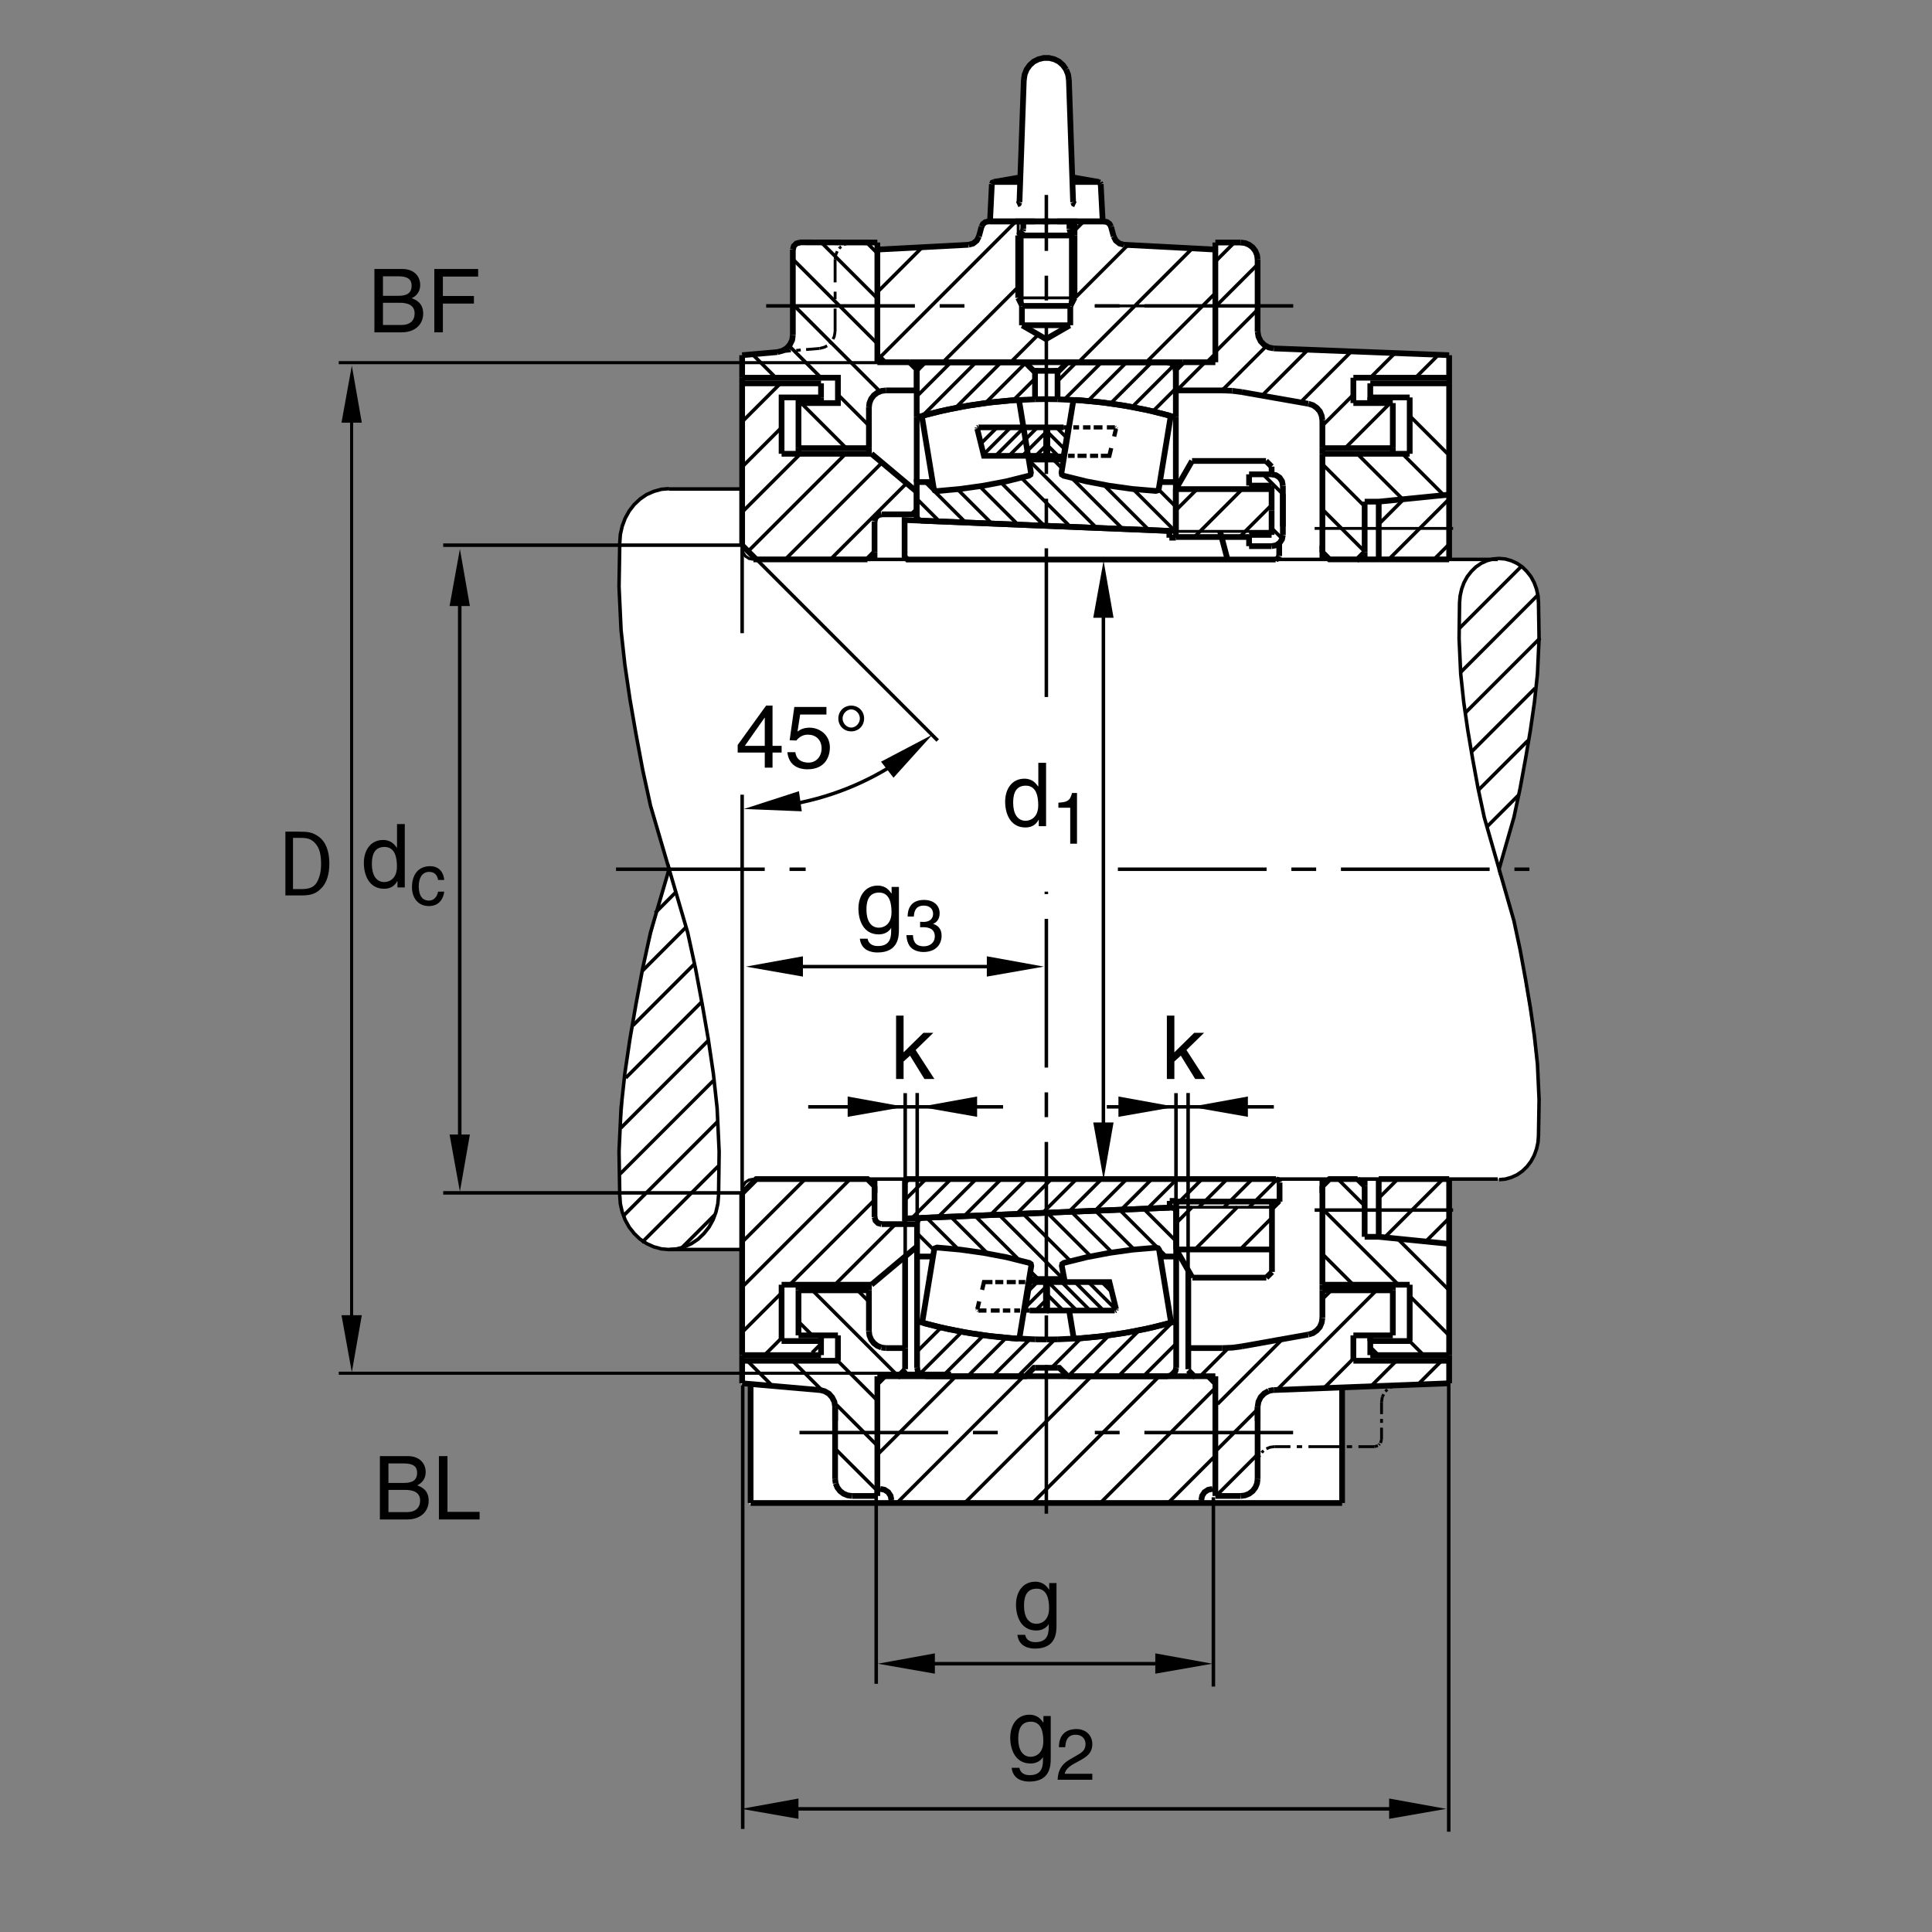 <?xml version="1.0" encoding="utf-8"?>
<!-- Generator: Adobe Illustrator 22.1.0, SVG Export Plug-In . SVG Version: 6.00 Build 0)  -->
<svg version="1.1" id="Ebene_1" xmlns="http://www.w3.org/2000/svg" xmlns:xlink="http://www.w3.org/1999/xlink" x="0px" y="0px"
	 viewBox="0 0 779.529 779.526" style="enable-background:new 0 0 779.529 779.526;" xml:space="preserve">
<rect x="0" y="0" width="779.529" height="779.526" fill="#808080" stroke="none"/>
<style type="text/css">
	.st0{fill:none;}
	.st1{fill:#FFFFFF;}
	.st2{fill:none;stroke:#000000;stroke-width:2.312;stroke-miterlimit:10;}
	.st3{fill:none;stroke:#000000;stroke-width:1.157;stroke-miterlimit:10;}
	.st4{fill:none;stroke:#000000;stroke-width:2.313;stroke-miterlimit:10;}
	.st5{fill:none;stroke:#000000;stroke-width:1.417;stroke-miterlimit:3.864;}
	.st6{fill:none;stroke:#000000;stroke-width:1.417;stroke-miterlimit:10;stroke-dasharray:60,10,10,10;}
	.st7{fill:none;stroke:#000000;stroke-width:1.417;stroke-miterlimit:10;}
	.st8{fill:none;stroke:#000000;stroke-width:2.268;stroke-miterlimit:3.864;}
	.st9{fill:none;stroke:#000000;stroke-width:1.701;stroke-miterlimit:10;}
	.st10{fill:none;stroke:#000000;stroke-width:2.268;stroke-miterlimit:10;}
	.st11{fill:none;stroke:#000000;stroke-width:1.25;stroke-miterlimit:10;}
	.st12{fill:none;stroke:#000000;stroke-width:1.25;stroke-miterlimit:3.864;}
</style>
<polygon class="st0" points="0,0 779.529,0 779.529,779.526 0,779.526 0,0 "/>
<polygon class="st1" points="299.148,143.628 312.91,142.317 315.43,141.772 317.878,139.964 319.243,137.883 319.541,136.008 
	319.577,100.91 319.839,99.634 321.245,98.647 322.673,98.095 353.559,98.062 353.628,100.923 389.861,98.999 392.312,98.501 
	393.718,96.968 394.778,95.49 395.573,91.701 396.272,90.715 397.299,89.939 399.133,89.463 399.802,74.248 400.112,73.909 
	400.844,73.628 411.447,71.756 412.766,32.146 413.147,30.329 413.957,28.274 415.09,26.545 416.75,25.127 418.733,24.15 
	420.764,23.613 422.082,23.647 424.831,24.018 427.141,25.181 428.753,26.555 429.934,28.33 430.691,30.398 431.067,32.563 
	432.39,71.772 442.678,73.647 443.303,73.864 443.714,74.58 443.781,75.525 444.48,89.543 445.105,89.549 446.277,89.87 
	447.302,90.664 447.859,91.697 448.904,95.461 449.822,97.322 451.281,98.425 453.147,98.926 458.733,99.27 490.003,101.018 
	490.027,98.181 500.232,98.156 502.077,98.467 503.635,99.079 505.124,100.237 506.096,101.584 506.804,103.122 507.141,105.163 
	507.151,133.064 507.478,135.615 508.318,137.424 509.768,138.847 511.877,139.944 513.586,140.383 519.924,141.001 
	583.996,143.628 584.216,225.564 604.9,225.564 610.573,226.697 614.734,229.724 617.756,233.315 619.836,238.608 620.403,246.738 
	620.403,260.918 619.646,275.854 616.433,299.299 612.464,320.664 609.441,333.899 604.524,350.752 611.897,376.438 
	617.566,411.416 620.593,435.801 620.686,442.041 620.593,450.742 620.403,460.195 619.553,463.974 618.23,467.285 616.34,469.931 
	613.41,472.676 609.626,474.746 606.032,475.693 584.04,475.888 583.904,558.73 541.399,560.205 541.208,606.533 302.458,606.933 
	302.52,558.74 299.094,558.437 298.857,504.179 272.26,504.179 265.645,503.418 259.216,500.771 253.733,494.531 250.52,486.592 
	249.951,469.766 250.52,454.834 251.465,447.08 251.843,436.113 255.058,414.56 260.352,387.146 269.992,351.035 264.133,330.615 
	257.705,301.877 252.41,270.302 250.708,251.02 249.951,232.49 250.329,217.744 252.031,209.802 256.003,203.564 261.296,199.216 
	266.967,197.324 299.206,197.324 299.148,143.628 "/>
<line class="st2" x1="353.999" y1="146.155" x2="367.068" y2="146.155"/>
<line class="st2" x1="411.335" y1="81.602" x2="413.098" y2="32.136"/>
<line class="st2" x1="432.986" y1="81.602" x2="431.277" y2="32.136"/>
<line class="st2" x1="399.458" y1="89.331" x2="400.195" y2="74.272"/>
<line class="st2" x1="411.56" y1="73.421" x2="401.106" y2="73.421"/>
<line class="st2" x1="432.757" y1="73.421" x2="443.21" y2="73.421"/>
<line class="st2" x1="411.618" y1="71.546" x2="400.935" y2="73.421"/>
<line class="st2" x1="432.697" y1="71.546" x2="443.382" y2="73.421"/>
<line class="st2" x1="412.868" y1="89.331" x2="412.868" y2="92.4"/>
<line class="st2" x1="431.507" y1="89.331" x2="431.507" y2="92.4"/>
<line class="st2" x1="412.243" y1="93.762" x2="410.822" y2="95.012"/>
<line class="st2" x1="432.072" y1="93.762" x2="433.552" y2="95.012"/>
<line class="st2" x1="410.822" y1="95.012" x2="410.822" y2="120.185"/>
<line class="st2" x1="433.552" y1="95.012" x2="433.552" y2="120.185"/>
<line class="st2" x1="410.822" y1="95.012" x2="433.552" y2="95.012"/>
<line class="st3" x1="410.822" y1="120.185" x2="433.552" y2="120.185"/>
<line class="st3" x1="412.414" y1="93.591" x2="412.414" y2="123.425"/>
<line class="st3" x1="431.906" y1="93.591" x2="431.906" y2="123.425"/>
<line class="st2" x1="412.414" y1="123.425" x2="431.906" y2="123.425"/>
<line class="st2" x1="410.822" y1="120.185" x2="412.414" y2="123.425"/>
<line class="st2" x1="433.552" y1="120.185" x2="431.906" y2="123.425"/>
<line class="st3" x1="410.822" y1="89.331" x2="410.822" y2="95.012"/>
<line class="st2" x1="433.552" y1="89.331" x2="433.552" y2="95.012"/>
<line class="st2" x1="353.999" y1="146.155" x2="353.999" y2="97.854"/>
<line class="st2" x1="353.999" y1="100.696" x2="390.82" y2="98.762"/>
<line class="st2" x1="394.968" y1="95.41" x2="396.047" y2="91.433"/>
<line class="st2" x1="353.999" y1="143.313" x2="356.839" y2="146.155"/>
<line class="st2" x1="369.909" y1="157.52" x2="369.909" y2="148.994"/>
<line class="st4" x1="367.068" y1="146.155" x2="369.909" y2="148.994"/>
<line class="st3" x1="336.951" y1="133.767" x2="336.951" y2="124.504"/>
<line class="st3" x1="336.951" y1="120.752" x2="336.951" y2="117.685"/>
<line class="st3" x1="336.951" y1="113.935" x2="336.951" y2="104.673"/>
<line class="st2" x1="434.69" y1="89.331" x2="426.677" y2="89.331"/>
<line class="st2" x1="423.493" y1="89.331" x2="420.822" y2="89.331"/>
<line class="st2" x1="417.639" y1="89.331" x2="409.685" y2="89.331"/>
<line class="st2" x1="357.407" y1="157.52" x2="369.909" y2="157.52"/>
<line class="st2" x1="319.902" y1="135.244" x2="319.902" y2="100.696"/>
<line class="st4" x1="299.445" y1="220.027" x2="299.445" y2="154.677"/>
<line class="st5" x1="269.917" y1="197.297" x2="299.445" y2="197.297"/>
<line class="st2" x1="352.861" y1="222.868" x2="352.861" y2="210.366"/>
<line class="st2" x1="315.357" y1="183.091" x2="351.611" y2="183.091"/>
<polyline class="st2" points="315.357,183.091 315.357,160.359 331.267,160.359 "/>
<line class="st2" x1="331.267" y1="160.359" x2="331.267" y2="154.677"/>
<line class="st2" x1="322.175" y1="180.818" x2="350.589" y2="180.818"/>
<line class="st2" x1="350.589" y1="164.339" x2="350.589" y2="180.818"/>
<line class="st2" x1="299.445" y1="220.027" x2="305.129" y2="225.708"/>
<line class="st4" x1="350.02" y1="225.708" x2="352.861" y2="222.868"/>
<polyline class="st4" points="303.991,225.708 305.129,225.708 350.02,225.708 "/>
<line class="st3" x1="299.445" y1="220.027" x2="299.445" y2="221.162"/>
<line class="st2" x1="352.861" y1="222.868" x2="352.861" y2="225.708"/>
<line class="st2" x1="299.445" y1="154.677" x2="331.267" y2="154.677"/>
<line class="st2" x1="299.445" y1="143.313" x2="299.445" y2="152.405"/>
<line class="st4" x1="299.445" y1="143.313" x2="313.652" y2="142.063"/>
<line class="st3" x1="330.701" y1="140.583" x2="325.244" y2="141.04"/>
<line class="st3" x1="323.086" y1="141.211" x2="321.267" y2="141.382"/>
<line class="st3" x1="319.107" y1="141.55" x2="313.652" y2="142.063"/>
<line class="st2" x1="299.445" y1="152.405" x2="299.445" y2="154.677"/>
<line class="st2" x1="350.589" y1="180.818" x2="350.589" y2="183.091"/>
<line class="st2" x1="322.175" y1="180.818" x2="322.175" y2="183.091"/>
<line class="st2" x1="331.267" y1="160.359" x2="331.267" y2="162.634"/>
<line class="st2" x1="353.999" y1="97.854" x2="322.517" y2="97.798"/>
<line class="st2" x1="355.703" y1="207.524" x2="369.909" y2="207.524"/>
<line class="st2" x1="369.853" y1="198.489" x2="369.853" y2="210.024"/>
<line class="st4" x1="369.909" y1="198.432" x2="351.611" y2="183.091"/>
<line class="st6" x1="309.138" y1="123.425" x2="389.145" y2="123.425"/>
<line class="st2" x1="474.465" y1="157.52" x2="474.465" y2="148.994"/>
<line class="st2" x1="477.307" y1="146.155" x2="474.465" y2="148.994"/>
<line class="st2" x1="490.378" y1="146.155" x2="477.307" y2="146.155"/>
<line class="st2" x1="490.378" y1="143.313" x2="487.536" y2="146.155"/>
<line class="st2" x1="490.378" y1="146.155" x2="490.378" y2="97.854"/>
<line class="st2" x1="490.378" y1="100.696" x2="453.498" y2="98.762"/>
<line class="st2" x1="449.348" y1="95.41" x2="448.269" y2="91.433"/>
<line class="st2" x1="494.24" y1="157.52" x2="474.465" y2="157.52"/>
<line class="st2" x1="299.445" y1="558.135" x2="330.701" y2="560.859"/>
<polyline class="st2" points="299.445,558.135 299.445,549.043 299.445,546.767 "/>
<line class="st2" x1="299.445" y1="549.043" x2="338.089" y2="549.043"/>
<line class="st2" x1="299.445" y1="546.767" x2="331.267" y2="546.767"/>
<line class="st2" x1="299.445" y1="481.416" x2="299.445" y2="546.767"/>
<line class="st2" x1="315.357" y1="518.359" x2="315.357" y2="541.084"/>
<line class="st2" x1="322.175" y1="538.808" x2="338.089" y2="538.808"/>
<line class="st2" x1="322.175" y1="520.625" x2="322.175" y2="538.808"/>
<polyline class="st2" points="315.357,541.084 331.267,541.084 331.267,546.767 "/>
<line class="st2" x1="331.267" y1="541.084" x2="331.267" y2="538.808"/>
<line class="st2" x1="338.089" y1="538.808" x2="338.089" y2="549.043"/>
<line class="st2" x1="336.951" y1="567.617" x2="336.951" y2="596.767"/>
<line class="st2" x1="343.77" y1="603.594" x2="353.999" y2="603.594"/>
<line class="st2" x1="353.999" y1="555.293" x2="353.999" y2="603.594"/>
<line class="st2" x1="353.999" y1="558.135" x2="356.839" y2="555.293"/>
<polyline class="st2" points="353.999,555.293 362.522,555.293 365.329,552.48 "/>
<line class="st2" x1="365.195" y1="543.926" x2="365.195" y2="552.451"/>
<line class="st2" x1="357.407" y1="543.926" x2="365.361" y2="543.926"/>
<line class="st2" x1="350.589" y1="537.109" x2="350.589" y2="520.625"/>
<line class="st2" x1="322.175" y1="520.625" x2="350.589" y2="520.625"/>
<line class="st2" x1="315.357" y1="518.359" x2="351.611" y2="518.359"/>
<line class="st2" x1="350.589" y1="520.625" x2="350.589" y2="518.359"/>
<line class="st2" x1="322.175" y1="520.625" x2="322.175" y2="518.359"/>
<line class="st2" x1="352.861" y1="478.574" x2="352.861" y2="491.074"/>
<polyline class="st4" points="299.445,481.416 305.129,475.732 350.02,475.732 352.861,478.574 352.861,475.732 "/>
<line class="st3" x1="299.445" y1="481.416" x2="299.445" y2="480.283"/>
<line class="st3" x1="303.991" y1="475.732" x2="305.129" y2="475.732"/>
<line class="st5" x1="270.12" y1="504.15" x2="299.445" y2="504.15"/>
<line class="st2" x1="302.857" y1="606.435" x2="302.857" y2="558.418"/>
<line class="st2" x1="365.195" y1="543.926" x2="365.195" y2="506.816"/>
<line class="st2" x1="336.951" y1="573.301" x2="336.951" y2="567.617"/>
<line class="st2" x1="359.68" y1="606.435" x2="359.68" y2="605.293"/>
<line class="st2" x1="353.999" y1="600.752" x2="355.134" y2="600.752"/>
<line class="st2" x1="355.703" y1="493.916" x2="369.909" y2="493.916"/>
<line class="st4" x1="369.909" y1="503.008" x2="351.611" y2="518.359"/>
<line class="st6" x1="322.576" y1="578.017" x2="402.58" y2="578.017"/>
<polyline class="st2" points="584.704,558.135 584.704,549.043 584.704,546.767 "/>
<line class="st2" x1="584.704" y1="549.043" x2="546.062" y2="549.043"/>
<line class="st2" x1="584.704" y1="546.767" x2="552.883" y2="546.767"/>
<line class="st2" x1="568.792" y1="518.359" x2="568.792" y2="541.084"/>
<line class="st2" x1="561.975" y1="538.808" x2="546.062" y2="538.808"/>
<line class="st2" x1="561.975" y1="520.625" x2="561.975" y2="538.808"/>
<polyline class="st2" points="568.792,541.084 552.883,541.084 552.883,546.767 "/>
<line class="st2" x1="552.883" y1="541.084" x2="552.883" y2="538.808"/>
<line class="st2" x1="546.062" y1="538.808" x2="546.062" y2="549.043"/>
<line class="st2" x1="507.424" y1="567.617" x2="507.424" y2="596.767"/>
<line class="st2" x1="500.608" y1="603.594" x2="490.378" y2="603.594"/>
<line class="st2" x1="490.378" y1="555.293" x2="490.378" y2="603.594"/>
<line class="st2" x1="490.378" y1="558.135" x2="487.536" y2="555.293"/>
<polyline class="st2" points="490.378,555.293 481.853,555.293 479.421,552.862 "/>
<line class="st2" x1="479.46" y1="512.597" x2="479.46" y2="552.451"/>
<line class="st2" x1="493.22" y1="543.926" x2="479.411" y2="543.926"/>
<line class="st2" x1="533.562" y1="531.767" x2="533.562" y2="520.625"/>
<line class="st2" x1="561.975" y1="520.625" x2="533.562" y2="520.625"/>
<line class="st2" x1="568.792" y1="518.359" x2="533.562" y2="518.359"/>
<line class="st2" x1="533.562" y1="520.625" x2="533.562" y2="518.359"/>
<line class="st2" x1="561.975" y1="520.625" x2="561.975" y2="518.359"/>
<line class="st2" x1="533.562" y1="478.574" x2="533.562" y2="518.359"/>
<line class="st2" x1="556.292" y1="499.033" x2="550.612" y2="499.033"/>
<line class="st2" x1="584.704" y1="501.875" x2="556.292" y2="499.033"/>
<line class="st2" x1="584.704" y1="475.732" x2="556.292" y2="475.732"/>
<line class="st2" x1="550.612" y1="478.574" x2="547.771" y2="475.732"/>
<polyline class="st2" points="547.771,475.732 536.404,475.732 533.562,478.574 533.562,475.732 "/>
<line class="st2" x1="550.612" y1="478.574" x2="550.612" y2="475.732"/>
<line class="st3" x1="556.292" y1="475.732" x2="547.771" y2="475.732"/>
<line class="st5" x1="604.309" y1="475.732" x2="349.699" y2="475.732"/>
<line class="st2" x1="584.704" y1="558.135" x2="513.957" y2="560.859"/>
<line class="st4" x1="541.516" y1="606.435" x2="541.516" y2="559.776"/>
<line class="st2" x1="501.057" y1="543.242" x2="527.883" y2="538.467"/>
<line class="st3" x1="557.429" y1="565.742" x2="557.429" y2="570.576"/>
<line class="st3" x1="557.429" y1="572.51" x2="557.429" y2="574.102"/>
<line class="st3" x1="557.429" y1="576.035" x2="557.429" y2="580.859"/>
<line class="st3" x1="554.587" y1="583.701" x2="548.108" y2="583.701"/>
<line class="st3" x1="545.554" y1="583.701" x2="543.396" y2="583.701"/>
<line class="st3" x1="540.837" y1="583.701" x2="527.937" y2="583.701"/>
<line class="st3" x1="525.378" y1="583.701" x2="523.22" y2="583.701"/>
<line class="st3" x1="520.661" y1="583.701" x2="514.24" y2="583.701"/>
<line class="st2" x1="507.424" y1="573.301" x2="507.424" y2="567.617"/>
<line class="st2" x1="484.694" y1="606.435" x2="484.694" y2="605.293"/>
<line class="st2" x1="490.378" y1="600.752" x2="489.24" y2="600.752"/>
<line class="st2" x1="550.612" y1="478.574" x2="550.612" y2="488.242"/>
<line class="st2" x1="556.292" y1="475.732" x2="556.292" y2="488.242"/>
<line class="st2" x1="556.292" y1="499.033" x2="556.292" y2="488.242"/>
<line class="st2" x1="550.612" y1="499.033" x2="550.612" y2="488.242"/>
<line class="st4" x1="584.704" y1="475.732" x2="584.704" y2="546.767"/>
<line class="st6" x1="586.297" y1="488.242" x2="530.437" y2="488.242"/>
<line class="st2" x1="302.857" y1="606.435" x2="541.516" y2="606.435"/>
<line class="st2" x1="398.777" y1="89.331" x2="445.539" y2="89.331"/>
<polyline class="st2" points="399.458,89.331 444.919,89.331 444.123,74.272 "/>
<line class="st2" x1="367.068" y1="146.155" x2="477.307" y2="146.155"/>
<line class="st2" x1="362.522" y1="555.293" x2="481.853" y2="555.293"/>
<line class="st5" x1="299.445" y1="320.65" x2="299.445" y2="480.283"/>
<line class="st6" x1="422.185" y1="610.752" x2="422.185" y2="359.756"/>
<line class="st3" x1="521.745" y1="123.425" x2="441.736" y2="123.425"/>
<line class="st6" x1="521.745" y1="578.017" x2="441.736" y2="578.017"/>
<polyline class="st2" points="584.704,143.313 584.704,152.405 584.704,154.677 "/>
<line class="st2" x1="584.704" y1="152.405" x2="546.062" y2="152.405"/>
<line class="st2" x1="584.704" y1="154.677" x2="552.883" y2="154.677"/>
<line class="st2" x1="568.792" y1="183.091" x2="568.792" y2="160.359"/>
<line class="st2" x1="561.975" y1="162.634" x2="546.062" y2="162.634"/>
<line class="st2" x1="561.975" y1="180.818" x2="561.975" y2="162.634"/>
<polyline class="st2" points="568.792,160.359 552.883,160.359 552.883,154.677 "/>
<line class="st2" x1="552.883" y1="160.359" x2="552.883" y2="162.634"/>
<line class="st2" x1="546.062" y1="162.634" x2="546.062" y2="152.405"/>
<line class="st2" x1="533.562" y1="169.624" x2="533.562" y2="180.818"/>
<line class="st2" x1="561.975" y1="180.818" x2="533.562" y2="180.818"/>
<line class="st2" x1="568.792" y1="183.091" x2="533.562" y2="183.091"/>
<line class="st2" x1="533.562" y1="180.818" x2="533.562" y2="183.091"/>
<line class="st2" x1="561.975" y1="180.818" x2="561.975" y2="183.091"/>
<line class="st2" x1="533.562" y1="222.868" x2="533.562" y2="183.091"/>
<line class="st2" x1="556.292" y1="202.41" x2="550.612" y2="202.41"/>
<line class="st2" x1="584.704" y1="199.57" x2="556.292" y2="202.41"/>
<line class="st2" x1="584.704" y1="225.708" x2="556.292" y2="225.708"/>
<polyline class="st2" points="550.612,222.868 547.771,225.708 536.404,225.708 533.562,222.868 533.562,225.708 "/>
<line class="st2" x1="550.612" y1="222.868" x2="550.612" y2="225.708"/>
<line class="st2" x1="556.292" y1="225.708" x2="547.771" y2="225.708"/>
<line class="st2" x1="584.704" y1="143.313" x2="513.957" y2="140.583"/>
<line class="st2" x1="501.057" y1="158.201" x2="527.883" y2="162.917"/>
<line class="st2" x1="550.612" y1="222.868" x2="550.612" y2="213.205"/>
<line class="st2" x1="556.292" y1="225.708" x2="556.292" y2="213.205"/>
<line class="st2" x1="556.292" y1="202.41" x2="556.292" y2="213.205"/>
<line class="st2" x1="550.612" y1="202.41" x2="550.612" y2="213.205"/>
<line class="st4" x1="584.704" y1="225.708" x2="584.704" y2="154.677"/>
<line class="st3" x1="586.297" y1="213.205" x2="530.437" y2="213.205"/>
<line class="st6" x1="521.745" y1="123.425" x2="441.736" y2="123.425"/>
<line class="st2" x1="507.424" y1="133.767" x2="507.424" y2="104.673"/>
<line class="st2" x1="500.608" y1="97.854" x2="490.378" y2="97.854"/>
<line class="st3" x1="507.424" y1="128.083" x2="507.424" y2="133.767"/>
<line class="st5" x1="604.309" y1="225.708" x2="304.167" y2="225.708"/>
<line class="st6" x1="248.559" y1="350.722" x2="325.068" y2="350.722"/>
<polyline class="st2" points="401.106,73.421 400.481,73.647 400.195,74.272 "/>
<polyline class="st2" points="431.277,32.192 430.94,30.034 430.144,28.044 "/>
<polyline class="st2" points="430.144,28.044 428.894,26.284 427.302,24.861 425.368,23.896 423.269,23.386 421.106,23.386 
	419.007,23.896 417.072,24.861 415.481,26.284 414.231,28.044 413.435,30.034 413.098,32.192 "/>
<polyline class="st2" points="410.427,82.512 411.052,82.227 411.335,81.602 "/>
<polyline class="st2" points="432.986,81.602 433.269,82.227 433.894,82.512 "/>
<line class="st2" x1="412.243" y1="93.762" x2="412.697" y2="93.137"/>
<line class="st2" x1="412.697" y1="93.137" x2="412.868" y2="92.4"/>
<polyline class="st2" points="431.507,92.4 431.677,93.137 432.132,93.762 "/>
<polyline class="st2" points="398.777,89.331 397.583,89.614 396.616,90.354 396.047,91.433 "/>
<polyline class="st2" points="390.82,98.762 392.639,98.249 394.116,97.058 394.968,95.41 "/>
<polyline class="st3" points="343.77,97.854 342.007,98.081 340.473,98.706 "/>
<line class="st3" x1="339.395" y1="99.502" x2="338.94" y2="99.843"/>
<line class="st3" x1="338.94" y1="99.843" x2="338.598" y2="100.298"/>
<polyline class="st3" points="337.802,101.377 337.177,102.91 336.951,104.673 "/>
<polyline class="st2" points="322.744,97.854 321.323,98.249 320.3,99.275 319.902,100.696 "/>
<polyline class="st2" points="357.407,157.52 355.647,157.746 353.999,158.427 352.576,159.509 351.496,160.927 350.815,162.576 
	350.589,164.339 "/>
<polyline class="st3" points="330.701,140.583 332.688,140.073 333.711,139.507 "/>
<line class="st3" x1="334.734" y1="138.708" x2="335.417" y2="137.915"/>
<polyline class="st3" points="336.098,136.833 336.609,135.757 336.951,133.767 "/>
<polyline class="st2" points="313.652,142.063 315.642,141.55 317.402,140.527 318.711,139.052 319.619,137.234 319.902,135.244 "/>
<polyline class="st2" points="355.703,207.524 354.282,207.922 353.259,208.945 352.861,210.366 "/>
<polyline class="st3" points="299.445,221.162 299.788,222.925 300.754,224.402 302.232,225.368 303.991,225.708 "/>
<polyline class="st2" points="449.348,95.41 450.202,97.058 451.677,98.249 453.498,98.762 "/>
<polyline class="st2" points="448.269,91.433 447.702,90.354 446.736,89.614 445.539,89.331 "/>
<line class="st2" x1="336.951" y1="596.767" x2="337.177" y2="598.535"/>
<polyline class="st2" points="337.177,598.535 337.859,600.185 338.94,601.602 340.359,602.685 342.007,603.359 343.77,603.594 "/>
<polyline class="st2" points="350.589,537.109 350.815,538.867 351.496,540.517 352.576,541.933 353.999,543.017 355.647,543.701 
	"/>
<line class="st2" x1="355.647" y1="543.701" x2="357.407" y2="543.926"/>
<polyline class="st2" points="336.951,567.617 336.667,565.635 335.757,563.818 334.451,562.334 332.688,561.318 330.701,560.801 
	"/>
<polyline class="st2" points="359.68,605.293 359.339,603.535 358.371,602.06 356.897,601.094 355.134,600.752 "/>
<polyline class="st2" points="352.861,491.074 353.259,492.5 354.282,493.525 355.703,493.916 "/>
<polyline class="st3" points="303.991,475.732 302.232,476.074 300.754,477.041 299.788,478.525 299.445,480.283 "/>
<polyline class="st2" points="500.608,603.594 502.365,603.359 504.016,602.685 505.437,601.602 506.516,600.185 507.194,598.535 
	507.424,596.767 "/>
<line class="st2" x1="513.957" y1="560.801" x2="511.911" y2="561.201"/>
<polyline class="st2" points="511.911,561.201 510.095,562.227 508.674,563.701 507.766,565.576 507.424,567.617 "/>
<polyline class="st2" points="527.937,538.467 529.758,537.901 531.292,536.826 532.542,535.401 533.279,533.642 533.562,531.767 
	"/>
<polyline class="st2" points="493.22,543.926 497.194,543.76 501.115,543.242 "/>
<line class="st3" x1="554.587" y1="583.701" x2="555.954" y2="583.301"/>
<line class="st3" x1="556.35" y1="582.969" x2="556.692" y2="582.627"/>
<line class="st3" x1="557.034" y1="582.227" x2="557.429" y2="580.859"/>
<polyline class="st3" points="514.24,583.701 512.483,583.926 510.949,584.551 "/>
<polyline class="st3" points="509.865,585.352 509.411,585.693 509.074,586.142 "/>
<polyline class="st3" points="508.278,587.227 507.649,588.76 507.424,590.517 "/>
<polyline class="st3" points="563.962,558.926 561.922,559.326 560.837,559.892 "/>
<line class="st3" x1="559.758" y1="560.635" x2="558.962" y2="561.426"/>
<line class="st3" x1="558.284" y1="562.568" x2="557.712" y2="563.642"/>
<line class="st3" x1="557.712" y1="563.642" x2="557.429" y2="565.742"/>
<polyline class="st2" points="489.24,600.752 487.478,601.094 485.998,602.06 485.036,603.535 484.694,605.293 "/>
<line class="st2" x1="444.123" y1="74.272" x2="443.835" y2="73.647"/>
<line class="st2" x1="443.835" y1="73.647" x2="443.21" y2="73.421"/>
<polyline class="st2" points="533.562,169.624 533.279,167.749 532.542,165.986 531.292,164.565 529.758,163.486 527.937,162.917 
	"/>
<line class="st2" x1="501.115" y1="158.201" x2="497.194" y2="157.688"/>
<line class="st2" x1="497.194" y1="157.688" x2="493.22" y2="157.52"/>
<polyline class="st2" points="507.424,104.673 507.194,102.91 506.516,101.262 505.437,99.843 504.016,98.762 502.365,98.081 
	500.608,97.854 "/>
<polyline class="st2" points="507.424,133.767 507.766,135.811 508.674,137.686 510.095,139.165 511.911,140.188 513.957,140.583 
	"/>
<polygon class="st5" points="588.904,243.21 588.718,257.62 589.372,271.921 590.589,283.335 592.224,294.641 594.143,305.947 
	596.345,317.937 598.87,329.768 604.856,350.645 610.847,329.768 613.371,317.937 615.569,305.947 617.487,294.641 619.123,283.335 
	620.339,271.921 620.993,257.62 620.759,243.21 620.573,240.422 619.968,237.688 619.03,235.112 617.722,232.693 616.081,230.589 
	614.211,228.75 612.058,227.275 609.768,226.225 607.336,225.539 604.856,225.332 602.38,225.539 599.944,226.225 597.654,227.275 
	595.5,228.75 593.63,230.589 591.995,232.693 590.681,235.112 589.748,237.688 589.138,240.422 588.904,243.21 "/>
<polyline class="st5" points="604.856,475.967 607.336,475.752 609.768,475.068 612.107,474.013 614.211,472.549 616.13,470.703 
	617.722,468.603 619.03,466.181 619.968,463.603 620.573,460.869 620.759,458.086 620.993,443.672 620.339,429.365 619.123,418.008 
	617.487,406.65 615.569,395.342 613.371,383.357 610.847,371.523 604.856,350.645 "/>
<polygon class="st7" points="289.929,482.266 290.163,464.619 289.345,447.099 287.822,433.115 285.774,419.267 283.374,405.42 
	280.622,390.732 277.461,376.238 269.968,350.667 262.473,376.238 259.311,390.732 256.56,405.42 254.16,419.267 252.111,433.115 
	250.589,447.099 249.77,464.619 250.061,482.266 250.295,485.684 251.057,489.033 252.229,492.187 253.867,495.146 255.915,497.724 
	258.257,499.98 260.949,501.787 263.82,503.076 266.862,503.906 269.968,504.17 273.069,503.906 276.113,503.076 278.982,501.787 
	281.674,499.98 284.018,497.724 286.067,495.146 287.705,492.187 288.877,489.033 289.636,485.684 289.929,482.266 "/>
<polyline class="st7" points="269.968,197.163 266.862,197.419 263.82,198.259 260.893,199.546 258.257,201.35 255.857,203.604 
	253.867,206.181 252.229,209.145 251.057,212.3 250.295,215.652 250.061,219.065 249.77,236.714 250.589,254.236 252.111,268.15 
	254.16,282.06 256.56,295.913 259.311,310.598 262.473,325.093 269.968,350.667 "/>
<polyline class="st2" points="322.175,180.818 322.175,162.634 338.089,162.634 338.089,152.405 299.445,152.405 "/>
<polyline class="st2" points="430.818,555.283 427.409,551.875 426.843,551.875 "/>
<polyline class="st2" points="417.751,551.875 417.18,551.875 413.772,555.283 373.425,555.283 "/>
<line class="st2" x1="370.017" y1="551.875" x2="370.017" y2="533.183"/>
<line class="st2" x1="426.843" y1="551.875" x2="417.751" y2="551.875"/>
<line class="st2" x1="370.017" y1="506.982" x2="370.017" y2="533.183"/>
<line class="st2" x1="474.572" y1="533.183" x2="474.572" y2="551.875"/>
<line class="st2" x1="471.164" y1="555.283" x2="430.818" y2="555.283"/>
<polyline class="st2" points="370.017,493.115 370.471,491.924 371.665,491.416 "/>
<polyline class="st2" points="373.425,555.224 372.119,555 371.04,554.258 370.3,553.183 370.073,551.875 "/>
<polyline class="st2" points="514.919,475.791 515.828,476.181 516.228,477.09 "/>
<polyline class="st2" points="474.519,551.875 474.289,553.183 473.552,554.258 472.473,555 471.164,555.224 "/>
<line class="st2" x1="429.284" y1="516.074" x2="415.246" y2="516.074"/>
<polyline class="st2" points="376.438,506.982 370.017,506.982 370.017,493.115 "/>
<polyline class="st2" points="474.572,488.916 474.572,506.982 468.093,506.982 "/>
<polyline class="st2" points="417.751,540.401 408.089,539.941 398.427,538.974 388.882,537.5 379.392,535.566 370.017,533.125 "/>
<line class="st2" x1="426.843" y1="540.401" x2="422.297" y2="540.449"/>
<line class="st2" x1="422.297" y1="540.449" x2="417.751" y2="540.401"/>
<polyline class="st2" points="474.572,533.125 465.197,535.566 455.705,537.5 446.159,538.974 436.501,539.941 426.843,540.401 "/>
<line class="st2" x1="474.572" y1="504.14" x2="474.572" y2="487.099"/>
<line class="st2" x1="481.106" y1="515.508" x2="510.94" y2="515.508"/>
<line class="st2" x1="474.572" y1="504.14" x2="481.106" y2="515.508"/>
<line class="st2" x1="510.94" y1="515.508" x2="513.216" y2="513.232"/>
<line class="st2" x1="474.572" y1="504.14" x2="513.216" y2="504.14"/>
<line class="st2" x1="516.281" y1="477.129" x2="516.281" y2="484.853"/>
<line class="st2" x1="474.572" y1="506.982" x2="474.572" y2="533.183"/>
<line class="st2" x1="474.572" y1="488.916" x2="474.572" y2="487.099"/>
<line class="st2" x1="513.216" y1="484.931" x2="513.216" y2="513.193"/>
<line class="st3" x1="474.558" y1="487.099" x2="513.216" y2="487.099"/>
<line class="st2" x1="474.558" y1="484.824" x2="516.316" y2="484.824"/>
<line class="st2" x1="471.96" y1="484.541" x2="471.96" y2="487.285"/>
<line class="st2" x1="474.558" y1="484.541" x2="474.558" y2="487.099"/>
<line class="st2" x1="471.96" y1="484.541" x2="474.558" y2="484.541"/>
<polyline class="st2" points="371.609,491.416 471.97,487.275 472.79,487.304 473.664,487.431 474.348,488.056 474.572,488.916 "/>
<polyline class="st2" points="471.96,487.285 365.129,491.65 365.129,477.129 365.185,477.09 365.583,476.181 366.494,475.791 
	366.513,475.732 514.851,475.732 "/>
<polygon class="st2" points="415.246,509.541 415.93,510 416.101,510.791 411.443,539.151 411.042,539.883 410.246,540.117 
	400.871,539.258 391.496,537.949 382.234,536.191 373.086,533.974 372.402,533.526 372.234,532.724 376.892,504.365 377.29,503.633 
	378.086,503.349 387.464,504.199 396.839,505.508 406.101,507.265 415.246,509.541 "/>
<polyline class="st2" points="430.676,146.208 427.268,149.619 426.701,149.619 426.701,161.04 "/>
<polyline class="st2" points="417.61,161.04 417.61,149.619 417.038,149.619 413.63,146.208 373.283,146.208 "/>
<line class="st2" x1="369.875" y1="149.619" x2="369.875" y2="168.315"/>
<line class="st2" x1="426.701" y1="149.619" x2="417.61" y2="149.619"/>
<line class="st2" x1="369.875" y1="194.509" x2="369.875" y2="168.315"/>
<line class="st2" x1="474.431" y1="168.315" x2="474.431" y2="149.619"/>
<line class="st2" x1="471.023" y1="146.208" x2="430.676" y2="146.208"/>
<polyline class="st2" points="369.875,208.376 370.329,209.57 371.523,210.08 "/>
<polyline class="st2" points="373.283,146.267 371.977,146.494 370.898,147.234 370.161,148.313 369.934,149.619 "/>
<polyline class="st2" points="514.778,225.708 515.691,225.31 516.086,224.399 "/>
<polyline class="st2" points="474.378,149.619 474.148,148.313 473.41,147.234 472.331,146.494 471.023,146.267 "/>
<line class="st2" x1="429.143" y1="185.42" x2="415.11" y2="185.42"/>
<polyline class="st2" points="376.298,194.509 369.875,194.509 369.875,208.376 "/>
<polyline class="st2" points="474.431,212.58 474.431,194.509 467.956,194.509 "/>
<polyline class="st2" points="417.61,161.098 407.949,161.552 398.288,162.52 388.742,163.994 379.253,165.927 369.875,168.371 "/>
<line class="st2" x1="426.701" y1="161.098" x2="422.155" y2="161.04"/>
<line class="st2" x1="422.155" y1="161.04" x2="417.61" y2="161.098"/>
<polyline class="st2" points="474.431,168.371 465.056,165.927 455.569,163.994 446.023,162.52 436.36,161.552 426.701,161.098 "/>
<line class="st2" x1="474.431" y1="197.351" x2="474.431" y2="214.399"/>
<line class="st2" x1="513.073" y1="188.259" x2="513.073" y2="191.384"/>
<line class="st2" x1="480.969" y1="185.986" x2="510.803" y2="185.986"/>
<line class="st2" x1="474.431" y1="197.351" x2="480.969" y2="185.986"/>
<line class="st2" x1="510.803" y1="185.986" x2="513.073" y2="188.259"/>
<line class="st2" x1="474.431" y1="197.351" x2="513.073" y2="197.351"/>
<line class="st2" x1="516.14" y1="224.367" x2="516.14" y2="219.172"/>
<line class="st2" x1="495.285" y1="225.764" x2="492.278" y2="214.399"/>
<line class="st2" x1="503.982" y1="195.93" x2="513.073" y2="195.93"/>
<line class="st2" x1="503.982" y1="215.818" x2="513.073" y2="215.818"/>
<line class="st2" x1="503.982" y1="191.384" x2="513.073" y2="191.384"/>
<line class="st2" x1="517.62" y1="195.93" x2="517.62" y2="215.818"/>
<line class="st2" x1="503.982" y1="220.366" x2="513.073" y2="220.366"/>
<line class="st2" x1="503.982" y1="191.384" x2="503.982" y2="195.93"/>
<line class="st2" x1="503.982" y1="220.366" x2="503.982" y2="215.818"/>
<line class="st2" x1="517.62" y1="199.341" x2="517.62" y2="212.41"/>
<line class="st2" x1="474.431" y1="194.509" x2="474.431" y2="168.315"/>
<line class="st2" x1="474.431" y1="212.58" x2="474.431" y2="214.399"/>
<line class="st2" x1="513.073" y1="195.93" x2="513.073" y2="205.876"/>
<line class="st2" x1="513.073" y1="215.818" x2="513.073" y2="205.876"/>
<line class="st3" x1="474.416" y1="214.399" x2="513.073" y2="214.399"/>
<line class="st2" x1="474.416" y1="216.672" x2="503.982" y2="216.672"/>
<line class="st2" x1="471.819" y1="216.955" x2="471.819" y2="214.206"/>
<line class="st2" x1="474.416" y1="216.955" x2="474.416" y2="214.399"/>
<line class="st2" x1="471.819" y1="216.955" x2="474.416" y2="216.955"/>
<polyline class="st2" points="517.62,195.93 517.278,194.167 516.311,192.693 514.836,191.726 513.073,191.384 "/>
<polyline class="st2" points="513.073,220.366 514.836,220.024 516.311,219.06 517.278,217.58 517.62,215.818 "/>
<polyline class="st2" points="371.467,210.08 471.833,214.218 472.649,214.194 473.523,214.057 474.206,213.432 474.431,212.58 "/>
<polyline class="st2" points="471.819,214.206 364.99,209.822 364.99,224.367 365.046,224.399 365.444,225.31 366.352,225.708 
	366.372,225.764 514.709,225.764 "/>
<polygon class="st2" points="415.11,191.953 415.788,191.496 415.96,190.703 411.301,162.346 410.905,161.609 410.11,161.382 
	400.732,162.234 391.355,163.542 382.094,165.302 372.944,167.52 372.263,167.971 372.092,168.767 376.753,197.124 377.151,197.861 
	377.944,198.147 387.322,197.295 396.697,195.986 405.96,194.226 415.11,191.953 "/>
<polygon class="st2" points="434.143,161.382 433.347,161.609 432.951,162.346 428.293,190.703 428.46,191.496 429.143,191.953 
	438.293,194.226 447.556,195.986 456.931,197.295 466.306,198.089 467.102,197.861 467.556,197.18 472.219,168.767 471.99,167.971 
	471.306,167.52 462.214,165.302 452.951,163.542 443.576,162.234 434.143,161.382 "/>
<line class="st4" x1="412.331" y1="123.62" x2="412.331" y2="131.233"/>
<line class="st4" x1="412.331" y1="131.233" x2="431.843" y2="131.233"/>
<line class="st4" x1="431.843" y1="123.62" x2="431.843" y2="131.233"/>
<line class="st4" x1="412.458" y1="131.289" x2="422.043" y2="136.819"/>
<line class="st4" x1="431.609" y1="131.289" x2="422.024" y2="136.819"/>
<line class="st4" x1="368.288" y1="207.439" x2="369.836" y2="205.891"/>
<line class="st6" x1="451.047" y1="350.722" x2="617.097" y2="350.722"/>
<line class="st6" x1="422.185" y1="281.233" x2="422.185" y2="78.655"/>
<line class="st5" x1="299.445" y1="221.162" x2="299.445" y2="255.481"/>
<line class="st8" x1="422.092" y1="172.439" x2="394.824" y2="172.439"/>
<line class="st8" x1="394.824" y1="172.439" x2="394.451" y2="172.624"/>
<line class="st8" x1="394.451" y1="172.624" x2="394.387" y2="173"/>
<polyline class="st8" points="394.299,173 396.982,183.916 422.092,183.916 422.092,172.439 "/>
<line class="st9" x1="450.29" y1="173" x2="449.543" y2="176.118"/>
<line class="st9" x1="450.29" y1="173" x2="450.227" y2="172.81"/>
<line class="st9" x1="450.041" y1="172.563" x2="449.856" y2="172.439"/>
<line class="st9" x1="449.856" y1="172.439" x2="446.609" y2="172.439"/>
<line class="st9" x1="431.452" y1="172.439" x2="429.109" y2="172.439"/>
<polyline class="st9" points="448.357,180.798 447.61,183.916 444.177,183.916 "/>
<line class="st9" x1="429.671" y1="183.916" x2="426.301" y2="183.916"/>
<line class="st10" x1="429.109" y1="172.439" x2="428.986" y2="172.439"/>
<polyline class="st8" points="429.109,172.439 422.615,172.439 422.615,183.916 426.203,183.916 "/>
<line class="st8" x1="429.172" y1="183.916" x2="431.057" y2="172.439"/>
<line class="st9" x1="435.388" y1="172.439" x2="433.049" y2="172.439"/>
<line class="st9" x1="433.611" y1="183.916" x2="430.954" y2="183.916"/>
<line class="st9" x1="439.983" y1="172.439" x2="436.985" y2="172.439"/>
<line class="st9" x1="438.421" y1="183.916" x2="434.773" y2="183.916"/>
<line class="st9" x1="444.841" y1="172.439" x2="441.286" y2="172.439"/>
<line class="st9" x1="443.059" y1="183.916" x2="439.812" y2="183.916"/>
<line class="st5" x1="422.116" y1="179.721" x2="418.029" y2="183.806"/>
<line class="st5" x1="418.586" y1="172.449" x2="407.224" y2="183.806"/>
<line class="st5" x1="413.181" y1="172.449" x2="401.953" y2="183.674"/>
<line class="st5" x1="407.778" y1="172.449" x2="396.899" y2="183.327"/>
<line class="st5" x1="422.072" y1="174.363" x2="412.629" y2="183.806"/>
<line class="st5" x1="422.605" y1="174.231" x2="429.445" y2="181.069"/>
<line class="st5" x1="422.605" y1="179.632" x2="426.872" y2="183.901"/>
<line class="st5" x1="426.253" y1="172.473" x2="430.417" y2="176.641"/>
<line class="st5" x1="402.309" y1="172.449" x2="395.788" y2="178.967"/>
<line class="st8" x1="422.531" y1="528.779" x2="449.797" y2="528.779"/>
<line class="st8" x1="449.797" y1="528.779" x2="450.173" y2="528.594"/>
<line class="st8" x1="450.173" y1="528.594" x2="450.236" y2="528.222"/>
<polyline class="st8" points="450.324,528.222 447.644,517.295 422.531,517.295 422.531,528.779 "/>
<line class="st9" x1="394.333" y1="528.222" x2="395.08" y2="525.097"/>
<line class="st9" x1="394.333" y1="528.222" x2="394.395" y2="528.408"/>
<line class="st9" x1="394.582" y1="528.652" x2="394.77" y2="528.779"/>
<line class="st9" x1="394.77" y1="528.779" x2="398.015" y2="528.779"/>
<line class="st9" x1="413.171" y1="528.779" x2="415.515" y2="528.779"/>
<polyline class="st9" points="396.267,520.42 397.014,517.295 400.447,517.295 "/>
<line class="st9" x1="414.953" y1="517.295" x2="418.322" y2="517.295"/>
<line class="st10" x1="415.515" y1="528.779" x2="415.637" y2="528.779"/>
<polyline class="st8" points="415.515,528.779 422.009,528.779 422.009,517.295 418.421,517.295 "/>
<line class="st8" x1="415.451" y1="517.295" x2="413.567" y2="528.779"/>
<line class="st9" x1="409.233" y1="528.779" x2="411.574" y2="528.779"/>
<line class="st9" x1="411.013" y1="517.295" x2="413.669" y2="517.295"/>
<line class="st9" x1="404.638" y1="528.779" x2="407.639" y2="528.779"/>
<line class="st9" x1="406.201" y1="517.295" x2="409.851" y2="517.295"/>
<line class="st9" x1="399.783" y1="528.779" x2="403.337" y2="528.779"/>
<line class="st9" x1="401.563" y1="517.295" x2="404.814" y2="517.295"/>
<line class="st5" x1="448.767" y1="521.494" x2="444.685" y2="517.412"/>
<line class="st5" x1="445.236" y1="528.769" x2="433.879" y2="517.412"/>
<line class="st5" x1="439.836" y1="528.769" x2="428.347" y2="517.285"/>
<line class="st5" x1="434.431" y1="528.769" x2="422.995" y2="517.334"/>
<line class="st5" x1="450.193" y1="528.32" x2="439.279" y2="517.412"/>
<line class="st5" x1="413.777" y1="527.461" x2="421.911" y2="519.326"/>
<line class="st5" x1="414.831" y1="521.006" x2="418.518" y2="517.315"/>
<line class="st5" x1="417.898" y1="528.74" x2="422.068" y2="524.58"/>
<line class="st5" x1="428.962" y1="528.769" x2="422.444" y2="522.246"/>
<polyline class="st2" points="429.66,517.305 428.43,510.791 428.601,510 429.284,509.541 438.435,507.265 447.697,505.508 
	457.072,504.199 466.447,503.408 467.243,503.633 467.697,504.316 472.356,532.724 472.132,533.526 471.447,533.974 
	462.356,536.191 453.093,537.949 443.718,539.258 434.284,540.117 433.488,539.883 433.093,539.151 431.389,528.789 "/>
<line class="st5" x1="473.122" y1="533.418" x2="451.457" y2="555.078"/>
<line class="st5" x1="459.944" y1="536.465" x2="441.326" y2="555.078"/>
<line class="st5" x1="447.771" y1="538.506" x2="431.198" y2="555.078"/>
<line class="st5" x1="436.379" y1="539.766" x2="424.021" y2="552.129"/>
<line class="st5" x1="425.671" y1="540.352" x2="410.935" y2="555.078"/>
<line class="st5" x1="415.827" y1="540.058" x2="400.803" y2="555.078"/>
<line class="st5" x1="406.225" y1="539.531" x2="390.673" y2="555.078"/>
<line class="st5" x1="397.068" y1="538.555" x2="380.544" y2="555.078"/>
<line class="st5" x1="388.357" y1="537.138" x2="371.418" y2="554.072"/>
<line class="st5" x1="379.98" y1="535.381" x2="369.99" y2="545.371"/>
<line class="st5" x1="474.563" y1="542.109" x2="461.589" y2="555.078"/>
<line class="st5" x1="474.167" y1="552.636" x2="471.716" y2="555.078"/>
<line class="st5" x1="383.706" y1="491.006" x2="398.64" y2="505.937"/>
<line class="st5" x1="393.269" y1="490.439" x2="411.486" y2="508.652"/>
<line class="st5" x1="403.02" y1="490.059" x2="429.128" y2="516.172"/>
<line class="st5" x1="412.961" y1="489.873" x2="432.048" y2="508.955"/>
<line class="st5" x1="422.507" y1="489.287" x2="440.28" y2="507.06"/>
<line class="st5" x1="431.97" y1="488.623" x2="448.733" y2="505.381"/>
<line class="st5" x1="441.99" y1="488.506" x2="457.61" y2="504.131"/>
<line class="st5" x1="452.009" y1="488.398" x2="470.642" y2="507.031"/>
<line class="st5" x1="461.467" y1="487.724" x2="474.88" y2="501.142"/>
<line class="st5" x1="373.952" y1="491.386" x2="386.914" y2="504.345"/>
<line class="st5" x1="370.161" y1="497.724" x2="377.151" y2="504.717"/>
<line class="st5" x1="416.062" y1="513.232" x2="418.855" y2="516.026"/>
<line class="st5" x1="515.217" y1="475.908" x2="504.007" y2="487.119"/>
<line class="st5" x1="505.368" y1="475.625" x2="493.796" y2="487.197"/>
<line class="st5" x1="516.472" y1="484.785" x2="513.459" y2="487.802"/>
<line class="st5" x1="495.236" y1="475.625" x2="483.586" y2="487.275"/>
<line class="st5" x1="485.105" y1="475.625" x2="474.699" y2="486.035"/>
<line class="st5" x1="474.978" y1="475.625" x2="462.79" y2="487.812"/>
<line class="st5" x1="464.846" y1="475.625" x2="452.39" y2="488.086"/>
<line class="st5" x1="454.714" y1="475.625" x2="441.955" y2="488.388"/>
<line class="st5" x1="444.587" y1="475.625" x2="431.214" y2="488.994"/>
<line class="st5" x1="434.455" y1="475.625" x2="420.818" y2="489.267"/>
<line class="st5" x1="424.323" y1="475.625" x2="410.08" y2="489.873"/>
<line class="st5" x1="414.192" y1="475.625" x2="399.57" y2="490.254"/>
<line class="st5" x1="404.063" y1="475.625" x2="388.865" y2="490.83"/>
<line class="st5" x1="393.933" y1="475.625" x2="378.364" y2="491.191"/>
<line class="st5" x1="383.801" y1="475.625" x2="367.668" y2="491.758"/>
<line class="st5" x1="373.672" y1="475.625" x2="365.339" y2="483.955"/>
<line class="st5" x1="474.836" y1="493.222" x2="481.091" y2="486.963"/>
<line class="st5" x1="482.346" y1="503.935" x2="499.323" y2="486.963"/>
<line class="st5" x1="500.583" y1="503.935" x2="513.206" y2="491.318"/>
<line class="st5" x1="371.975" y1="167.998" x2="393.642" y2="146.328"/>
<line class="st5" x1="385.154" y1="164.949" x2="403.772" y2="146.328"/>
<line class="st5" x1="397.326" y1="162.906" x2="413.904" y2="146.328"/>
<line class="st5" x1="408.718" y1="161.643" x2="417.888" y2="152.473"/>
<line class="st5" x1="427.033" y1="153.46" x2="434.162" y2="146.328"/>
<line class="st5" x1="429.27" y1="161.355" x2="444.294" y2="146.328"/>
<line class="st5" x1="438.874" y1="161.882" x2="454.421" y2="146.328"/>
<line class="st5" x1="448.029" y1="162.852" x2="464.553" y2="146.328"/>
<line class="st5" x1="456.74" y1="164.272" x2="473.679" y2="147.337"/>
<line class="st5" x1="465.119" y1="166.028" x2="474.651" y2="156.492"/>
<line class="st5" x1="370.188" y1="159.654" x2="383.51" y2="146.328"/>
<line class="st5" x1="370.188" y1="149.521" x2="373.379" y2="146.328"/>
<line class="st5" x1="463.542" y1="213.838" x2="445.398" y2="195.693"/>
<line class="st5" x1="452.844" y1="213.269" x2="432.331" y2="192.757"/>
<line class="st5" x1="442.336" y1="212.89" x2="415.691" y2="186.247"/>
<line class="st5" x1="431.33" y1="212.011" x2="412.341" y2="193.027"/>
<line class="st5" x1="421.501" y1="212.317" x2="404.096" y2="194.912"/>
<line class="st5" x1="410.793" y1="211.74" x2="395.417" y2="196.365"/>
<line class="st5" x1="400.207" y1="211.284" x2="386.433" y2="197.507"/>
<line class="st5" x1="389.619" y1="210.827" x2="373.481" y2="194.69"/>
<line class="st5" x1="378.842" y1="210.18" x2="369.931" y2="201.27"/>
<line class="st5" x1="473.674" y1="213.838" x2="457.238" y2="197.402"/>
<line class="st5" x1="474.378" y1="204.411" x2="467.39" y2="197.419"/>
<line class="st5" x1="428.757" y1="189.182" x2="424.964" y2="185.385"/>
<line class="st5" x1="474.275" y1="206.081" x2="482.986" y2="197.368"/>
<line class="st5" x1="481.789" y1="216.802" x2="501.223" y2="197.368"/>
<line class="st5" x1="500.027" y1="216.802" x2="513.206" y2="203.623"/>
<line class="st5" x1="509.792" y1="191.56" x2="517.834" y2="199.602"/>
<line class="st5" x1="513" y1="213.005" x2="517.834" y2="217.839"/>
<line class="st5" x1="410.08" y1="116.511" x2="381.045" y2="145.549"/>
<line class="st5" x1="418.879" y1="135.063" x2="408.396" y2="145.549"/>
<line class="st5" x1="480.647" y1="100.652" x2="434.856" y2="146.443"/>
<line class="st5" x1="490.129" y1="118.521" x2="463.103" y2="145.549"/>
<line class="st5" x1="436.887" y1="89.707" x2="432.317" y2="94.277"/>
<line class="st5" x1="455.529" y1="98.418" x2="431.628" y2="122.319"/>
<line class="st5" x1="412.898" y1="555.43" x2="361.97" y2="606.357"/>
<line class="st5" x1="440.251" y1="555.43" x2="389.323" y2="606.357"/>
<line class="st5" x1="467.605" y1="555.43" x2="416.677" y2="606.357"/>
<line class="st5" x1="490.49" y1="559.892" x2="444.03" y2="606.357"/>
<line class="st5" x1="490.593" y1="587.148" x2="471.384" y2="606.357"/>
<line class="st5" x1="385.544" y1="555.43" x2="354.378" y2="586.592"/>
<line class="st5" x1="550.222" y1="222.158" x2="533.25" y2="205.186"/>
<line class="st5" x1="549.924" y1="203.623" x2="533.059" y2="186.758"/>
<line class="st5" x1="565.813" y1="201.279" x2="547.497" y2="182.962"/>
<line class="st5" x1="582.317" y1="199.548" x2="565.745" y2="182.976"/>
<line class="st5" x1="584.06" y1="183.056" x2="568.777" y2="167.771"/>
<line class="st5" x1="556.14" y1="211.665" x2="566.638" y2="201.164"/>
<line class="st5" x1="560.525" y1="225.512" x2="584.089" y2="201.948"/>
<line class="st5" x1="578.762" y1="225.512" x2="584.343" y2="219.929"/>
<line class="st5" x1="507.561" y1="106.57" x2="490.589" y2="123.547"/>
<line class="st5" x1="507.707" y1="124.663" x2="490.589" y2="141.782"/>
<line class="st5" x1="510.749" y1="139.851" x2="492.815" y2="157.79"/>
<line class="st5" x1="546.135" y1="159.175" x2="533.65" y2="171.662"/>
<line class="st5" x1="560.72" y1="162.827" x2="542.464" y2="181.081"/>
<line class="st5" x1="497.507" y1="98.391" x2="490.589" y2="105.31"/>
<line class="st5" x1="527.771" y1="141.067" x2="508.884" y2="159.956"/>
<line class="st5" x1="545.417" y1="141.657" x2="524.534" y2="162.541"/>
<line class="st5" x1="562.556" y1="142.757" x2="552.678" y2="152.632"/>
<line class="st5" x1="580.154" y1="143.393" x2="570.993" y2="152.551"/>
<line class="st5" x1="555.359" y1="520.654" x2="515.164" y2="560.849"/>
<line class="st5" x1="546.423" y1="547.822" x2="534.138" y2="560.107"/>
<line class="st5" x1="584.675" y1="520.576" x2="564.069" y2="499.97"/>
<line class="st5" x1="563.987" y1="518.125" x2="533.132" y2="487.275"/>
<line class="st5" x1="545.75" y1="518.125" x2="533.015" y2="505.39"/>
<line class="st5" x1="555.769" y1="546.377" x2="552.976" y2="543.584"/>
<line class="st5" x1="584.758" y1="538.896" x2="568.454" y2="522.588"/>
<line class="st5" x1="574.118" y1="546.494" x2="568.425" y2="540.801"/>
<line class="st5" x1="550.11" y1="486.016" x2="539.89" y2="475.791"/>
<line class="st5" x1="558.708" y1="499.248" x2="582.16" y2="475.791"/>
<line class="st5" x1="556.365" y1="483.359" x2="563.957" y2="475.761"/>
<line class="st5" x1="575.125" y1="501.064" x2="584.87" y2="491.318"/>
<line class="st5" x1="563.537" y1="548.945" x2="553.503" y2="558.984"/>
<line class="st5" x1="581.77" y1="548.945" x2="572.78" y2="557.94"/>
<line class="st5" x1="537.487" y1="520.293" x2="533.689" y2="524.082"/>
<line class="st5" x1="495.954" y1="543.584" x2="484.343" y2="555.205"/>
<line class="st5" x1="517.834" y1="539.941" x2="491.267" y2="566.513"/>
<line class="st5" x1="506.965" y1="569.052" x2="491.042" y2="584.97"/>
<line class="st5" x1="508.22" y1="586.026" x2="491.023" y2="603.222"/>
<line class="st5" x1="486.15" y1="146.218" x2="474.953" y2="157.417"/>
<line class="st5" x1="331.098" y1="97.524" x2="353.882" y2="120.307"/>
<line class="st5" x1="319.707" y1="104.367" x2="353.882" y2="138.542"/>
<line class="st5" x1="319.646" y1="122.539" x2="354.775" y2="157.671"/>
<line class="st5" x1="338.154" y1="159.285" x2="350.642" y2="171.775"/>
<line class="st5" x1="323.169" y1="162.536" x2="341.472" y2="180.84"/>
<line class="st5" x1="349.333" y1="97.524" x2="353.882" y2="102.073"/>
<line class="st5" x1="318.943" y1="140.076" x2="331.433" y2="152.566"/>
<line class="st5" x1="303.288" y1="142.656" x2="312.893" y2="152.26"/>
<line class="st5" x1="316.692" y1="225.849" x2="355.779" y2="186.758"/>
<line class="st5" x1="335.149" y1="225.625" x2="365.72" y2="195.053"/>
<line class="st5" x1="302.029" y1="222.275" x2="340.925" y2="183.379"/>
<line class="st5" x1="299.541" y1="206.526" x2="322.883" y2="183.184"/>
<line class="st5" x1="299.604" y1="188.23" x2="315.481" y2="172.354"/>
<line class="st5" x1="299.604" y1="169.995" x2="314.892" y2="154.704"/>
<line class="st5" x1="299.604" y1="501.006" x2="325.149" y2="475.459"/>
<line class="st5" x1="300.193" y1="518.574" x2="342.937" y2="475.83"/>
<line class="st5" x1="318.591" y1="518.408" x2="352.988" y2="484.013"/>
<line class="st5" x1="337.109" y1="518.125" x2="361.477" y2="493.76"/>
<line class="st5" x1="327.649" y1="545.82" x2="331.445" y2="542.021"/>
<line class="st5" x1="300.112" y1="536.885" x2="315.525" y2="521.474"/>
<line class="st5" x1="308.967" y1="546.269" x2="314.997" y2="540.234"/>
<line class="st5" x1="327.746" y1="520.576" x2="362.368" y2="555.205"/>
<line class="st5" x1="338.022" y1="549.092" x2="354.328" y2="565.401"/>
<line class="st5" x1="337.514" y1="566.816" x2="354.55" y2="583.857"/>
<line class="st5" x1="337.37" y1="584.912" x2="354.57" y2="602.109"/>
<line class="st5" x1="346.206" y1="520.801" x2="350.979" y2="525.576"/>
<line class="st5" x1="320.09" y1="549.394" x2="331.77" y2="561.074"/>
<line class="st5" x1="301.858" y1="549.394" x2="311.443" y2="558.984"/>
<line class="st5" x1="322.387" y1="533.457" x2="327.746" y2="538.818"/>
<line class="st5" x1="258.952" y1="501.367" x2="289.775" y2="470.547"/>
<line class="st5" x1="251.66" y1="490.429" x2="289.775" y2="452.314"/>
<line class="st5" x1="250.178" y1="473.672" x2="287.766" y2="436.084"/>
<line class="st5" x1="250.481" y1="455.136" x2="285.754" y2="419.863"/>
<line class="st5" x1="252.473" y1="434.912" x2="283.298" y2="404.082"/>
<line class="st5" x1="255.378" y1="413.77" x2="280.127" y2="389.018"/>
<line class="st5" x1="258.952" y1="391.963" x2="276.858" y2="374.05"/>
<line class="st5" x1="264.311" y1="368.365" x2="272.473" y2="360.202"/>
<line class="st5" x1="275.257" y1="503.301" x2="288.354" y2="490.205"/>
<line class="st5" x1="613.948" y1="228.415" x2="588.865" y2="253.501"/>
<line class="st5" x1="620.564" y1="240.031" x2="589.309" y2="271.289"/>
<line class="st5" x1="621.394" y1="257.441" x2="591.096" y2="287.737"/>
<line class="st5" x1="619.402" y1="277.666" x2="593.777" y2="303.291"/>
<line class="st5" x1="616.496" y1="298.806" x2="596.682" y2="318.62"/>
<line class="st5" x1="612.922" y1="320.615" x2="600.031" y2="333.506"/>
<line class="st5" x1="409.533" y1="89.707" x2="355.254" y2="143.984"/>
<line class="st5" x1="371.75" y1="100.136" x2="353.691" y2="118.196"/>
<g>
	<path d="M163.325,358.064h-2.955v-2.563h-0.071c-1.353,2.527-3.489,3.097-5.304,3.097c-6.336,0-8.188-5.945-8.188-10.395
		c0-5.233,2.812-9.292,7.76-9.292c3.382,0,4.806,2.101,5.554,3.168l0.071-0.249v-9.327h3.133V358.064z M155.066,355.893
		c1.994,0,5.091-1.317,5.091-6.266c0-3.026-0.499-7.903-5.02-7.903c-4.841,0-5.091,4.592-5.091,6.978
		C150.047,352.795,151.649,355.893,155.066,355.893z"/>
</g>
<g>
	<path d="M176.761,355.052c-0.32-2.037-1.455-3.259-3.608-3.259c-3.172,0-4.19,3.026-4.19,5.732c0,2.619,0.64,5.849,4.161,5.849
		c1.717,0,3.201-1.28,3.637-3.608h2.473c-0.262,2.415-1.746,5.82-6.198,5.82c-4.278,0-6.809-3.23-6.809-7.624
		c0-4.714,2.27-8.467,7.304-8.467c3.986,0,5.5,2.91,5.703,5.558H176.761z"/>
</g>
<line class="st5" x1="445.202" y1="231.23" x2="445.202" y2="456.836"/>
<polygon points="449.304,249.26 445.276,226.242 441.106,249.26 449.304,249.26 "/>
<polygon points="441.106,452.891 449.304,452.891 445.276,475.908 441.106,452.891 "/>
<line class="st5" x1="305.3" y1="225.737" x2="378.34" y2="298.777"/>
<g>
	<path d="M311.704,303.642v6.087h-3.133v-6.087h-10.929v-3.062l11.462-15.877h2.599v16.233h3.667v2.706H311.704z M300.526,300.936
		h8.045V289.58H308.5L300.526,300.936z"/>
	<path d="M321.779,295.169c1.068-0.818,2.599-1.566,4.841-1.566c4.059,0,8.224,2.848,8.224,8.01c0,2.777-1.246,8.793-9.078,8.793
		c-3.275,0-7.476-1.317-8.081-6.906h3.239c0.321,2.919,2.492,4.201,5.304,4.201c3.24,0,5.269-2.599,5.269-5.731
		c0-3.595-2.457-5.553-5.554-5.553c-1.815,0-3.453,0.854-4.628,2.385l-2.705-0.143l1.887-13.42h12.958v3.061h-10.608
		L321.779,295.169z"/>
</g>
<g>
	<g>
		<path d="M343.455,295.098c-2.955,0-5.197-2.243-5.197-5.198s2.243-5.197,5.197-5.197s5.198,2.243,5.198,5.197
			S346.41,295.098,343.455,295.098z M339.966,289.9c0,1.887,1.602,3.667,3.489,3.667s3.489-1.78,3.489-3.667
			s-1.602-3.667-3.489-3.667S339.966,288.014,339.966,289.9z"/>
	</g>
</g>
<polygon points="360.52,313.794 376.176,296.45 355.471,307.334 360.52,313.794 "/>
<polygon points="322.363,319.226 300.129,326.418 323.503,327.346 322.363,319.226 "/>
<path class="st5" d="M363.879,306.347c-13.635,9.385-29.629,15.862-46.714,18.536"/>
<line class="st5" x1="563.62" y1="729.844" x2="312.082" y2="729.844"/>
<polygon points="560.495,733.867 583.513,729.844 560.495,725.674 560.495,733.867 "/>
<polygon points="322.163,725.674 322.163,733.867 299.145,729.844 322.163,725.674 "/>
<line class="st5" x1="299.675" y1="737.949" x2="299.675" y2="559.004"/>
<line class="st5" x1="584.539" y1="739.062" x2="584.539" y2="558.105"/>
<g>
	<path d="M426.277,655.814c0,2.669-0.035,9.362-8.65,9.362c-2.207,0-6.515-0.605-7.12-5.554h3.133
		c0.569,2.955,3.453,2.955,4.201,2.955c5.411,0,5.304-4.344,5.304-6.551v-0.783h-0.071v0.143c-0.818,1.317-2.456,2.492-4.948,2.492
		c-6.336,0-8.188-5.945-8.188-10.396c0-5.232,2.813-9.291,7.761-9.291c3.382,0,4.806,2.101,5.554,3.169h0.07v-2.635h2.955V655.814z
		 M418.196,655.172c1.994,0,5.091-1.316,5.091-6.265c0-3.026-0.498-7.903-5.02-7.903c-4.841,0-5.091,4.592-5.091,6.978
		C413.176,652.075,414.779,655.172,418.196,655.172z"/>
</g>
<line class="st5" x1="481.872" y1="671.279" x2="369.294" y2="671.279"/>
<polygon points="466.14,675.302 489.158,671.279 466.14,667.099 466.14,675.302 "/>
<polygon points="377.204,667.099 377.204,675.302 354.187,671.279 377.204,667.099 "/>
<line class="st5" x1="353.533" y1="679.385" x2="353.533" y2="601.66"/>
<line class="st5" x1="489.582" y1="680.498" x2="489.582" y2="604.121"/>
<line class="st7" x1="185.493" y1="240.031" x2="185.493" y2="464.297"/>
<polygon points="189.592,244.531 185.564,221.513 181.391,244.531 189.592,244.531 "/>
<polygon points="181.391,457.763 189.592,457.763 185.564,480.781 181.391,457.763 "/>
<g>
	<path d="M486.26,435.342h-4.022l-5.803-9.398l-2.599,2.35v7.049h-3.026v-25.56h3.026v14.809l8.01-7.867h3.987l-7.12,6.941
		L486.26,435.342z"/>
</g>
<line class="st5" x1="479.382" y1="523.261" x2="479.382" y2="441.006"/>
<line class="st5" x1="474.49" y1="517.617" x2="474.49" y2="441.064"/>
<line class="st5" x1="513.977" y1="446.592" x2="446.579" y2="446.592"/>
<polygon points="451.272,450.625 474.289,446.592 451.272,442.422 451.272,450.625 "/>
<polygon points="503.503,442.422 503.503,450.625 480.486,446.592 503.503,442.422 "/>
<g>
	<path d="M377.005,435.342h-4.022l-5.803-9.398l-2.599,2.35v7.049h-3.026v-25.56h3.026v14.809l8.01-7.867h3.987l-7.12,6.941
		L377.005,435.342z"/>
</g>
<line class="st5" x1="370.073" y1="513.545" x2="370.073" y2="441.006"/>
<line class="st5" x1="365.234" y1="519.697" x2="365.234" y2="441.064"/>
<line class="st5" x1="404.727" y1="446.592" x2="326.101" y2="446.592"/>
<polygon points="342.019,450.625 365.036,446.592 342.019,442.422 342.019,450.625 "/>
<polygon points="394.248,442.422 394.248,450.625 371.23,446.592 394.248,442.422 "/>
<line class="st5" x1="405.481" y1="390.012" x2="316.507" y2="390.012"/>
<polygon points="398.167,394.043 421.184,390.012 398.167,385.842 398.167,394.043 "/>
<polygon points="323.969,385.842 323.969,394.043 300.954,390.012 323.969,385.842 "/>
<g>
	<path d="M422.076,333.337h-2.955v-2.563h-0.07c-1.354,2.527-3.489,3.097-5.305,3.097c-6.337,0-8.188-5.945-8.188-10.395
		c0-5.233,2.813-9.292,7.761-9.292c3.382,0,4.806,2.101,5.553,3.168l0.071-0.249v-9.327h3.133V333.337z M413.817,331.166
		c1.993,0,5.091-1.317,5.091-6.266c0-3.026-0.499-7.903-5.02-7.903c-4.842,0-5.091,4.592-5.091,6.978
		C408.797,328.069,410.399,331.166,413.817,331.166z"/>
</g>
<g>
	<path d="M434.55,340.425h-2.735v-14.52h-4.772v-2.037c3.317-0.233,4.686-0.553,5.5-3.899h2.008V340.425z"/>
</g>
<g>
	<path d="M362.7,374.946c0,2.67-0.036,9.362-8.65,9.362c-2.207,0-6.515-0.605-7.12-5.553h3.133c0.569,2.955,3.453,2.955,4.2,2.955
		c5.411,0,5.304-4.343,5.304-6.55v-0.783h-0.071v0.142c-0.819,1.317-2.457,2.492-4.948,2.492c-6.337,0-8.188-5.945-8.188-10.395
		c0-5.233,2.813-9.292,7.761-9.292c3.382,0,4.806,2.101,5.553,3.168h0.071v-2.634h2.955V374.946z M354.619,374.306
		c1.993,0,5.09-1.317,5.09-6.266c0-3.026-0.499-7.903-5.02-7.903c-4.841,0-5.09,4.592-5.09,6.978
		C349.6,371.209,351.202,374.306,354.619,374.306z"/>
</g>
<g>
	<path d="M371.247,371.923c0.437,0.029,0.902,0.058,1.338,0.058c1.979,0,3.899-0.786,3.899-3.347c0-1.222-0.728-3.23-3.783-3.23
		c-3.638,0-3.87,2.968-3.987,4.394h-2.502c0-2.997,1.222-6.692,6.605-6.692c3.958,0,6.314,2.27,6.314,5.383
		c0,2.619-1.513,3.87-2.619,4.22v0.058c1.979,0.64,3.405,2.037,3.405,4.772c0,3.346-2.153,6.576-7.362,6.576
		c-1.513,0-2.793-0.378-3.783-0.902c-2.27-1.193-2.881-3.55-3.056-5.907h2.648c0.087,1.921,0.553,4.51,4.365,4.51
		c2.619,0,4.452-1.6,4.452-3.957c0-3.434-3.026-3.754-4.772-3.754c-0.378,0-0.786,0.029-1.164,0.029V371.923z"/>
</g>
<g>
	<path d="M423.951,709.476c0,2.669-0.035,9.362-8.65,9.362c-2.207,0-6.515-0.605-7.12-5.554h3.133
		c0.569,2.955,3.453,2.955,4.201,2.955c5.411,0,5.304-4.344,5.304-6.551v-0.783h-0.071v0.143c-0.818,1.317-2.456,2.492-4.948,2.492
		c-6.336,0-8.188-5.945-8.188-10.396c0-5.232,2.813-9.291,7.761-9.291c3.382,0,4.806,2.101,5.554,3.169h0.07v-2.635h2.955V709.476z
		 M415.869,708.834c1.994,0,5.091-1.316,5.091-6.265c0-3.026-0.498-7.903-5.02-7.903c-4.841,0-5.091,4.592-5.091,6.978
		C410.85,705.737,412.452,708.834,415.869,708.834z"/>
</g>
<g>
	<path d="M427.259,704.973c0-6.664,4.859-7.333,7.071-7.333c3.55,0,6.401,2.299,6.401,6.11c0,3.667-2.415,5.209-5.471,6.838
		l-2.124,1.164c-2.793,1.543-3.404,3.143-3.521,3.929h11.115v2.415h-13.996c0.146-4.248,2.065-6.518,4.801-8.118l2.706-1.571
		c2.183-1.252,3.754-2.096,3.754-4.772c0-1.63-1.048-3.695-4.045-3.695c-3.87,0-4.044,3.608-4.132,5.034H427.259z"/>
</g>
<line class="st5" x1="178.826" y1="219.966" x2="299.604" y2="219.966"/>
<line class="st5" x1="178.826" y1="481.299" x2="299.158" y2="481.299"/>
<g>
	<path d="M151.064,108.532h11.249c4.771,0,7.227,2.955,7.227,6.443c0,1.673-0.605,4.023-3.417,5.34
		c1.673,0.676,4.628,1.851,4.628,6.23c0,4.094-3.026,7.547-8.686,7.547h-11V108.532z M154.517,119.354h6.23
		c3.311,0,5.34-0.997,5.34-4.129c0-2.385-1.46-3.738-5.305-3.738h-6.265V119.354z M154.517,131.137h7.369
		c3.595,0,5.411-1.815,5.411-4.664c0-3.595-3.168-4.308-5.98-4.308h-6.799V131.137z"/>
	<path d="M178.69,134.092h-3.453v-25.56h17.692v3.062H178.69v7.832h12.531v3.062H178.69V134.092z"/>
</g>
<g>
	<path d="M153.279,587.517h11.249c4.771,0,7.227,2.954,7.227,6.443c0,1.673-0.605,4.022-3.417,5.34
		c1.673,0.676,4.628,1.851,4.628,6.229c0,4.094-3.026,7.547-8.686,7.547h-11V587.517z M156.732,598.338h6.23
		c3.311,0,5.339-0.996,5.339-4.129c0-2.386-1.459-3.738-5.304-3.738h-6.265V598.338z M156.732,610.121h7.369
		c3.595,0,5.411-1.815,5.411-4.663c0-3.596-3.168-4.308-5.98-4.308h-6.799V610.121z"/>
	<path d="M180.548,610.015h12.958v3.062h-16.411v-25.56h3.453V610.015z"/>
</g>
<g>
	<path d="M129.963,358.059c-2.25,2.513-4.5,3.226-8.101,3.226h-6.714v-25.729h5.138c3.938,0,5.739,0.188,8.251,1.988
		c2.926,2.1,4.351,5.888,4.351,10.914C132.888,352.958,131.688,356.146,129.963,358.059z M127.337,340.431
		c-1.688-1.988-3.338-2.363-6.039-2.363h-3.075v20.666h3.075c2.663,0,5.139-0.3,6.526-2.701c1.163-1.988,1.725-4.5,1.725-7.201
		C129.55,344.969,129.063,342.494,127.337,340.431z"/>
</g>
<line class="st11" x1="141.872" y1="161.958" x2="141.872" y2="540.83"/>
<line class="st12" x1="136.679" y1="146.328" x2="385.569" y2="146.328"/>
<line class="st12" x1="136.679" y1="554.072" x2="383.742" y2="554.072"/>
<polygon points="145.984,170.549 141.955,147.531 137.783,170.549 145.984,170.549 "/>
<polygon points="137.783,530.654 145.984,530.654 141.955,553.672 137.783,530.654 "/>
<g>
</g>
<g>
</g>
<g>
</g>
<g>
</g>
<g>
</g>
<g>
</g>
<g>
</g>
<g>
</g>
<g>
</g>
<g>
</g>
<g>
</g>
<g>
</g>
</svg>

